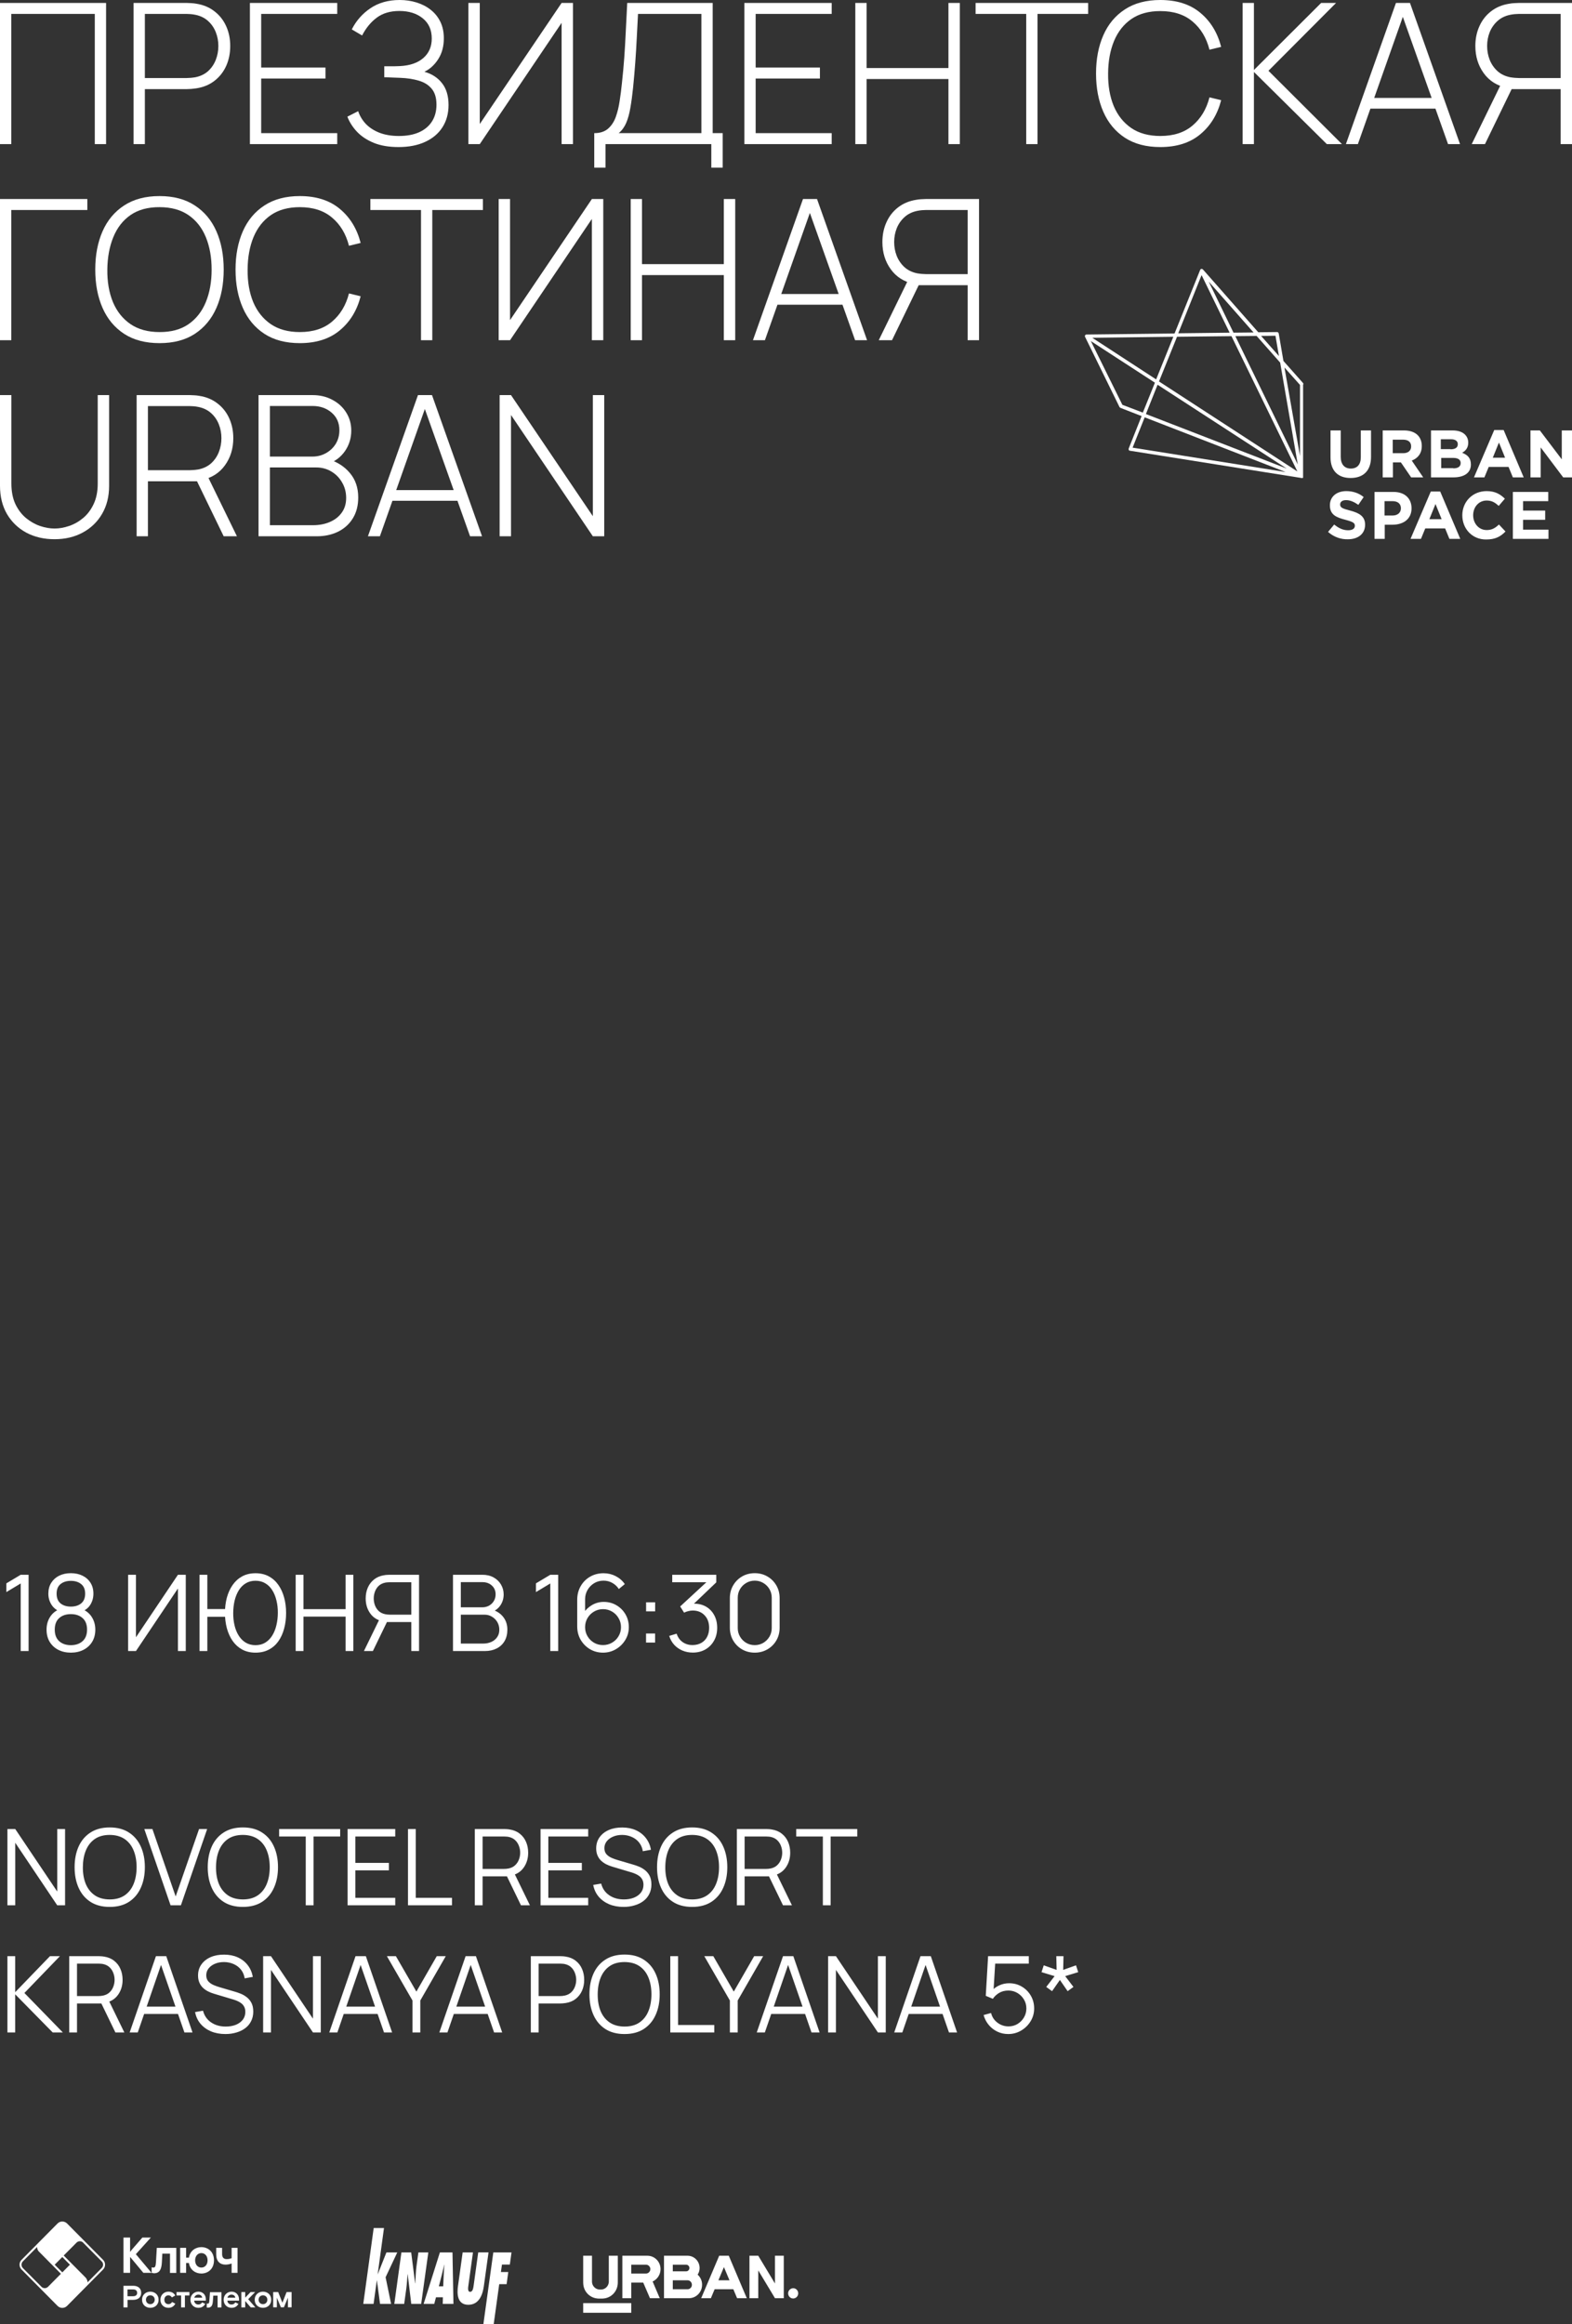<?xml version="1.0" encoding="UTF-8"?> <svg xmlns="http://www.w3.org/2000/svg" width="965" height="1426" viewBox="0 0 965 1426" fill="none"><rect x="0" y="0" width="965" height="1426" fill="#333333" stroke="none"/><path d="M12.707 1013V971.53L3.9 976.827V971.465L12.707 966.2H17.55V1013H12.707ZM43.495 1013.98C40.57 1013.98 37.98 1013.39 35.727 1012.22C33.495 1011.05 31.741 1009.41 30.462 1007.31C29.206 1005.19 28.577 1002.71 28.577 999.87C28.577 996.967 29.281 994.388 30.69 992.135C32.098 989.86 34.243 988.137 37.125 986.967L37.06 988.852C34.655 987.964 32.824 986.512 31.567 984.497C30.311 982.482 29.682 980.251 29.682 977.802C29.682 975.202 30.278 972.971 31.47 971.107C32.661 969.222 34.286 967.771 36.345 966.752C38.425 965.734 40.808 965.225 43.495 965.225C46.181 965.225 48.565 965.734 50.645 966.752C52.725 967.771 54.361 969.222 55.552 971.107C56.744 972.971 57.34 975.202 57.34 977.802C57.34 980.251 56.733 982.472 55.52 984.465C54.328 986.458 52.497 987.921 50.027 988.852L49.865 986.967C52.746 988.116 54.902 989.827 56.332 992.102C57.784 994.377 58.51 996.967 58.51 999.87C58.51 1002.71 57.87 1005.19 56.592 1007.31C55.314 1009.41 53.548 1011.05 51.295 1012.22C49.041 1013.39 46.441 1013.98 43.495 1013.98ZM43.495 1009.39C46.441 1009.39 48.836 1008.58 50.677 1006.95C52.519 1005.31 53.44 1002.95 53.44 999.87C53.44 996.75 52.53 994.388 50.71 992.785C48.89 991.16 46.485 990.347 43.495 990.347C40.505 990.347 38.111 991.16 36.312 992.785C34.514 994.388 33.615 996.75 33.615 999.87C33.615 1002.95 34.525 1005.31 36.345 1006.95C38.165 1008.58 40.548 1009.39 43.495 1009.39ZM43.495 985.732C46.095 985.732 48.207 985.072 49.832 983.75C51.457 982.407 52.27 980.424 52.27 977.802C52.27 975.181 51.457 973.22 49.832 971.92C48.207 970.598 46.095 969.937 43.495 969.937C40.895 969.937 38.782 970.598 37.157 971.92C35.554 973.22 34.752 975.181 34.752 977.802C34.752 980.424 35.554 982.407 37.157 983.75C38.782 985.072 40.895 985.732 43.495 985.732ZM114.037 1013H109.227V974.617L83.455 1013H78.645V966.2H83.455V1004.55L109.227 966.2H114.037V1013ZM122.492 1013V966.2H127.269V987.227H140.009V991.972H127.269V1013H122.492ZM156.844 1013.98C153.746 1013.98 151.016 1013.34 148.654 1012.06C146.314 1010.78 144.364 1009.02 142.804 1006.79C141.244 1004.54 140.064 1001.94 139.262 998.992C138.482 996.046 138.092 992.915 138.092 989.6C138.092 986.263 138.482 983.132 139.262 980.207C140.064 977.282 141.244 974.704 142.804 972.472C144.364 970.219 146.314 968.453 148.654 967.175C151.016 965.897 153.746 965.257 156.844 965.257C159.964 965.257 162.694 965.897 165.034 967.175C167.396 968.453 169.357 970.219 170.917 972.472C172.477 974.704 173.647 977.282 174.427 980.207C175.229 983.132 175.629 986.263 175.629 989.6C175.629 993.023 175.229 996.219 174.427 999.187C173.647 1002.13 172.477 1004.72 170.917 1006.95C169.357 1009.16 167.396 1010.89 165.034 1012.12C162.694 1013.36 159.964 1013.98 156.844 1013.98ZM156.844 1009.39C159.141 1009.39 161.134 1008.87 162.824 1007.83C164.536 1006.79 165.955 1005.36 167.082 1003.54C168.23 1001.72 169.086 999.621 169.649 997.237C170.234 994.832 170.538 992.287 170.559 989.6C170.581 986.913 170.299 984.378 169.714 981.995C169.151 979.612 168.295 977.51 167.147 975.69C166.02 973.87 164.59 972.451 162.857 971.432C161.145 970.392 159.141 969.872 156.844 969.872C154.569 969.872 152.576 970.392 150.864 971.432C149.174 972.451 147.755 973.87 146.607 975.69C145.48 977.51 144.624 979.612 144.039 981.995C143.476 984.378 143.184 986.913 143.162 989.6C143.14 992.287 143.411 994.832 143.974 997.237C144.538 999.621 145.394 1001.72 146.542 1003.54C147.69 1005.36 149.12 1006.79 150.832 1007.83C152.565 1008.87 154.569 1009.39 156.844 1009.39ZM181.51 1013V966.2H186.287V987.292H212.157V966.2H216.902V1013H212.157V991.875H186.287V1013H181.51ZM257.24 1013H252.495V995.222H236.927L235.27 994.832C231.803 994.161 229.138 992.525 227.275 989.925C225.411 987.325 224.48 984.259 224.48 980.727C224.48 978.279 224.924 976.047 225.812 974.032C226.7 972.017 227.99 970.349 229.68 969.027C231.391 967.684 233.46 966.828 235.887 966.46C236.494 966.352 237.079 966.287 237.642 966.265C238.205 966.222 238.715 966.2 239.17 966.2H257.24V1013ZM228.9 1013H223.407L233.547 992.2L238.13 993.955L228.9 1013ZM252.495 990.672V970.782H239.3C238.931 970.782 238.476 970.804 237.935 970.847C237.415 970.869 236.905 970.934 236.407 971.042C234.804 971.389 233.482 972.05 232.442 973.025C231.424 974 230.665 975.17 230.167 976.535C229.669 977.878 229.42 979.276 229.42 980.727C229.42 982.179 229.669 983.577 230.167 984.92C230.665 986.263 231.424 987.422 232.442 988.397C233.482 989.372 234.804 990.033 236.407 990.38C236.905 990.488 237.415 990.564 237.935 990.607C238.476 990.651 238.931 990.672 239.3 990.672H252.495ZM278.076 1013V966.2H296.146C298.767 966.2 301.053 966.742 303.003 967.825C304.953 968.908 306.47 970.371 307.553 972.212C308.636 974.032 309.178 976.047 309.178 978.257C309.178 980.771 308.506 983.013 307.163 984.985C305.82 986.935 304.021 988.289 301.768 989.047L301.703 987.455C304.736 988.322 307.12 989.838 308.853 992.005C310.586 994.172 311.453 996.793 311.453 999.87C311.453 1002.58 310.879 1004.92 309.731 1006.89C308.582 1008.84 306.968 1010.35 304.888 1011.41C302.808 1012.47 300.392 1013 297.641 1013H278.076ZM282.886 1008.42H296.471C298.377 1008.42 300.089 1008.08 301.606 1007.41C303.122 1006.72 304.314 1005.74 305.181 1004.48C306.069 1003.23 306.513 1001.71 306.513 999.935C306.513 998.202 306.112 996.642 305.311 995.255C304.509 993.868 303.415 992.763 302.028 991.94C300.663 991.095 299.103 990.672 297.348 990.672H282.886V1008.42ZM282.886 986.155H296.113C297.608 986.155 298.973 985.819 300.208 985.147C301.443 984.454 302.418 983.512 303.133 982.32C303.87 981.128 304.238 979.752 304.238 978.192C304.238 975.982 303.469 974.184 301.931 972.797C300.414 971.411 298.475 970.717 296.113 970.717H282.886V986.155ZM337.809 1013V971.53L329.002 976.827V971.465L337.809 966.2H342.652V1013H337.809ZM370.156 1013.98C367.231 1013.98 364.566 1013.27 362.161 1011.86C359.778 1010.43 357.871 1008.5 356.441 1006.08C355.033 1003.63 354.329 1000.88 354.329 997.822V981.605C354.329 978.463 355.033 975.668 356.441 973.22C357.85 970.75 359.767 968.811 362.194 967.402C364.642 965.972 367.415 965.257 370.514 965.257C373.179 965.257 375.649 965.842 377.924 967.012C380.22 968.182 382.095 969.818 383.546 971.92L379.874 974.942C378.877 973.382 377.555 972.137 375.909 971.205C374.262 970.273 372.464 969.807 370.514 969.807C368.325 969.807 366.375 970.338 364.664 971.4C362.952 972.462 361.609 973.859 360.634 975.592C359.659 977.304 359.171 979.167 359.171 981.182V991.387L357.969 990.022C359.334 987.877 361.121 986.144 363.331 984.822C365.563 983.501 367.99 982.84 370.611 982.84C373.515 982.84 376.125 983.533 378.444 984.92C380.762 986.285 382.604 988.137 383.969 990.477C385.334 992.817 386.016 995.439 386.016 998.342C386.016 1001.22 385.29 1003.85 383.839 1006.21C382.409 1008.57 380.491 1010.45 378.086 1011.86C375.703 1013.27 373.06 1013.98 370.156 1013.98ZM370.156 1009.33C372.193 1009.33 374.045 1008.84 375.714 1007.86C377.404 1006.89 378.736 1005.57 379.711 1003.9C380.708 1002.23 381.206 1000.38 381.206 998.342C381.206 996.306 380.708 994.453 379.711 992.785C378.736 991.095 377.415 989.762 375.746 988.787C374.078 987.791 372.225 987.292 370.189 987.292C368.152 987.292 366.3 987.791 364.631 988.787C362.963 989.762 361.63 991.095 360.634 992.785C359.659 994.453 359.171 996.306 359.171 998.342C359.171 1000.36 359.659 1002.2 360.634 1003.87C361.609 1005.54 362.93 1006.87 364.599 1007.86C366.267 1008.84 368.12 1009.33 370.156 1009.33ZM396.586 1007.8V1002.24H402.144V1007.8H396.586ZM396.619 988.657V983.1H402.176V988.657H396.619ZM425.338 1013.94C423.019 1013.94 420.885 1013.53 418.935 1012.71C416.985 1011.88 415.306 1010.71 413.898 1009.2C412.489 1007.66 411.46 1005.83 410.81 1003.7L415.36 1002.34C416.14 1004.66 417.418 1006.41 419.195 1007.6C420.993 1008.8 423.019 1009.37 425.273 1009.33C427.353 1009.28 429.14 1008.82 430.635 1007.93C432.152 1007.04 433.311 1005.81 434.113 1004.22C434.914 1002.64 435.315 1000.81 435.315 998.732C435.315 995.547 434.383 992.991 432.52 991.062C430.678 989.112 428.241 988.137 425.208 988.137C424.363 988.137 423.474 988.257 422.543 988.495C421.611 988.712 420.744 989.026 419.943 989.437L417.538 985.635L435.738 968.832L436.518 970.782H412.663V966.2H439.703V970.847L423.843 985.992L423.778 984.107C427.028 983.696 429.888 984.064 432.358 985.212C434.828 986.361 436.756 988.116 438.143 990.477C439.551 992.817 440.255 995.569 440.255 998.732C440.255 1001.72 439.605 1004.37 438.305 1006.66C437.027 1008.94 435.261 1010.72 433.008 1012.02C430.754 1013.3 428.198 1013.94 425.338 1013.94ZM463.313 1013.98C460.431 1013.98 457.831 1013.3 455.513 1011.96C453.216 1010.62 451.396 1008.8 450.053 1006.5C448.71 1004.18 448.038 1001.58 448.038 998.7V980.5C448.038 977.618 448.71 975.029 450.053 972.732C451.396 970.414 453.216 968.583 455.513 967.24C457.831 965.897 460.431 965.225 463.313 965.225C466.195 965.225 468.784 965.897 471.08 967.24C473.399 968.583 475.23 970.414 476.573 972.732C477.916 975.029 478.588 977.618 478.588 980.5V998.7C478.588 1001.58 477.916 1004.18 476.573 1006.5C475.23 1008.8 473.399 1010.62 471.08 1011.96C468.784 1013.3 466.195 1013.98 463.313 1013.98ZM463.313 1009.36C465.241 1009.36 466.996 1008.89 468.578 1007.96C470.16 1007.01 471.416 1005.74 472.348 1004.16C473.28 1002.58 473.745 1000.83 473.745 998.927V980.272C473.745 978.344 473.28 976.589 472.348 975.007C471.416 973.426 470.16 972.169 468.578 971.237C466.996 970.284 465.241 969.807 463.313 969.807C461.385 969.807 459.63 970.284 458.048 971.237C456.466 972.169 455.21 973.426 454.278 975.007C453.346 976.589 452.88 978.344 452.88 980.272V998.927C452.88 1000.83 453.346 1002.58 454.278 1004.16C455.21 1005.74 456.466 1007.01 458.048 1007.96C459.63 1008.89 461.385 1009.36 463.313 1009.36ZM4.55 1169V1122.2H9.36L35.133 1160.55V1122.2H39.943V1169H35.133L9.36 1130.62V1169H4.55ZM67.345 1169.98C62.686 1169.98 58.754 1168.95 55.547 1166.89C52.34 1164.81 49.914 1161.94 48.267 1158.27C46.62 1154.61 45.797 1150.39 45.797 1145.6C45.797 1140.81 46.62 1136.59 48.267 1132.92C49.914 1129.26 52.34 1126.4 55.547 1124.34C58.754 1122.26 62.686 1121.22 67.345 1121.22C72.025 1121.22 75.957 1122.26 79.142 1124.34C82.349 1126.4 84.775 1129.26 86.422 1132.92C88.09 1136.59 88.925 1140.81 88.925 1145.6C88.925 1150.39 88.09 1154.61 86.422 1158.27C84.775 1161.94 82.349 1164.81 79.142 1166.89C75.957 1168.95 72.025 1169.98 67.345 1169.98ZM67.345 1165.39C71.006 1165.39 74.061 1164.56 76.51 1162.89C78.958 1161.22 80.789 1158.9 82.002 1155.93C83.237 1152.94 83.855 1149.5 83.855 1145.6C83.855 1141.7 83.237 1138.27 82.002 1135.3C80.789 1132.33 78.958 1130.01 76.51 1128.34C74.061 1126.67 71.006 1125.83 67.345 1125.81C63.683 1125.81 60.639 1126.64 58.212 1128.31C55.785 1129.98 53.955 1132.31 52.72 1135.3C51.506 1138.27 50.889 1141.7 50.867 1145.6C50.845 1149.5 51.441 1152.93 52.655 1155.9C53.89 1158.85 55.731 1161.17 58.18 1162.86C60.628 1164.53 63.683 1165.37 67.345 1165.39ZM104.71 1169L88.59 1122.2H93.563L107.83 1163.57L122.195 1122.2H127.168L111.048 1169H104.71ZM149.072 1169.98C144.414 1169.98 140.481 1168.95 137.274 1166.89C134.068 1164.81 131.641 1161.94 129.994 1158.27C128.348 1154.61 127.524 1150.39 127.524 1145.6C127.524 1140.81 128.348 1136.59 129.994 1132.92C131.641 1129.26 134.068 1126.4 137.274 1124.34C140.481 1122.26 144.414 1121.22 149.072 1121.22C153.752 1121.22 157.684 1122.26 160.869 1124.34C164.076 1126.4 166.503 1129.26 168.149 1132.92C169.818 1136.59 170.652 1140.81 170.652 1145.6C170.652 1150.39 169.818 1154.61 168.149 1158.27C166.503 1161.94 164.076 1164.81 160.869 1166.89C157.684 1168.95 153.752 1169.98 149.072 1169.98ZM149.072 1165.39C152.734 1165.39 155.789 1164.56 158.237 1162.89C160.685 1161.22 162.516 1158.9 163.729 1155.93C164.964 1152.94 165.582 1149.5 165.582 1145.6C165.582 1141.7 164.964 1138.27 163.729 1135.3C162.516 1132.33 160.685 1130.01 158.237 1128.34C155.789 1126.67 152.734 1125.83 149.072 1125.81C145.41 1125.81 142.366 1126.64 139.939 1128.31C137.513 1129.98 135.682 1132.31 134.447 1135.3C133.234 1138.27 132.616 1141.7 132.594 1145.6C132.573 1149.5 133.169 1152.93 134.382 1155.9C135.617 1158.85 137.459 1161.17 139.907 1162.86C142.355 1164.53 145.41 1165.37 149.072 1165.39ZM187.689 1169V1126.78H171.341V1122.2H208.814V1126.78H192.466V1169H187.689ZM213.375 1169V1122.2H242.625V1126.78H218.153V1142.97H238.725V1147.55H218.153V1164.42H242.625V1169H213.375ZM250.446 1169V1122.2H255.223V1164.42H277.453V1169H250.446ZM291.469 1169V1122.2H309.539C309.994 1122.2 310.503 1122.22 311.067 1122.26C311.652 1122.29 312.237 1122.35 312.822 1122.46C315.27 1122.83 317.339 1123.68 319.029 1125.03C320.741 1126.35 322.03 1128.02 322.897 1130.03C323.785 1132.05 324.229 1134.28 324.229 1136.73C324.229 1140.26 323.297 1143.32 321.434 1145.92C319.571 1148.52 316.906 1150.16 313.439 1150.83L311.782 1151.22H296.247V1169H291.469ZM319.809 1169L310.579 1149.95L315.162 1148.2L325.302 1169H319.809ZM296.247 1146.67H309.409C309.799 1146.67 310.254 1146.65 310.774 1146.61C311.294 1146.56 311.803 1146.49 312.302 1146.38C313.905 1146.03 315.216 1145.37 316.234 1144.4C317.274 1143.42 318.043 1142.26 318.542 1140.92C319.062 1139.58 319.322 1138.18 319.322 1136.73C319.322 1135.28 319.062 1133.88 318.542 1132.53C318.043 1131.17 317.274 1130 316.234 1129.02C315.216 1128.05 313.905 1127.39 312.302 1127.04C311.803 1126.93 311.294 1126.87 310.774 1126.85C310.254 1126.8 309.799 1126.78 309.409 1126.78H296.247V1146.67ZM331.825 1169V1122.2H361.075V1126.78H336.602V1142.97H357.175V1147.55H336.602V1164.42H361.075V1169H331.825ZM382.781 1169.98C379.51 1169.98 376.563 1169.43 373.941 1168.35C371.341 1167.24 369.186 1165.68 367.474 1163.67C365.784 1161.65 364.679 1159.26 364.159 1156.49L369.034 1155.67C369.814 1158.71 371.461 1161.09 373.974 1162.82C376.487 1164.54 379.488 1165.39 382.976 1165.39C385.273 1165.39 387.331 1165.03 389.151 1164.32C390.971 1163.58 392.401 1162.54 393.441 1161.2C394.481 1159.86 395.001 1158.26 395.001 1156.42C395.001 1155.21 394.785 1154.18 394.351 1153.33C393.918 1152.47 393.344 1151.75 392.629 1151.19C391.914 1150.63 391.134 1150.16 390.289 1149.79C389.444 1149.4 388.621 1149.09 387.819 1148.85L375.956 1145.31C374.526 1144.9 373.205 1144.38 371.991 1143.75C370.778 1143.1 369.716 1142.33 368.806 1141.44C367.918 1140.53 367.225 1139.47 366.726 1138.25C366.228 1137.04 365.979 1135.65 365.979 1134.09C365.979 1131.45 366.672 1129.17 368.059 1127.24C369.446 1125.31 371.341 1123.82 373.746 1122.78C376.151 1121.74 378.892 1121.24 381.969 1121.26C385.089 1121.26 387.873 1121.81 390.321 1122.91C392.791 1124.02 394.828 1125.6 396.431 1127.66C398.035 1129.7 399.096 1132.11 399.616 1134.91L394.611 1135.82C394.286 1133.78 393.539 1132.01 392.369 1130.52C391.199 1129.02 389.704 1127.88 387.884 1127.07C386.086 1126.25 384.103 1125.83 381.936 1125.81C379.835 1125.81 377.961 1126.16 376.314 1126.88C374.689 1127.57 373.4 1128.53 372.446 1129.74C371.493 1130.95 371.016 1132.34 371.016 1133.9C371.016 1135.48 371.45 1136.75 372.316 1137.7C373.205 1138.66 374.288 1139.4 375.566 1139.94C376.866 1140.49 378.123 1140.93 379.336 1141.28L388.501 1143.97C389.455 1144.23 390.571 1144.61 391.849 1145.11C393.149 1145.59 394.406 1146.28 395.619 1147.19C396.854 1148.08 397.872 1149.25 398.674 1150.7C399.476 1152.15 399.876 1154 399.876 1156.23C399.876 1158.39 399.443 1160.33 398.576 1162.04C397.731 1163.76 396.529 1165.2 394.969 1166.37C393.431 1167.54 391.621 1168.43 389.541 1169.03C387.483 1169.66 385.23 1169.98 382.781 1169.98ZM424.883 1169.98C420.224 1169.98 416.292 1168.95 413.085 1166.89C409.878 1164.81 407.452 1161.94 405.805 1158.27C404.158 1154.61 403.335 1150.39 403.335 1145.6C403.335 1140.81 404.158 1136.59 405.805 1132.92C407.452 1129.26 409.878 1126.4 413.085 1124.34C416.292 1122.26 420.224 1121.22 424.883 1121.22C429.563 1121.22 433.495 1122.26 436.68 1124.34C439.887 1126.4 442.313 1129.26 443.96 1132.92C445.628 1136.59 446.463 1140.81 446.463 1145.6C446.463 1150.39 445.628 1154.61 443.96 1158.27C442.313 1161.94 439.887 1164.81 436.68 1166.89C433.495 1168.95 429.563 1169.98 424.883 1169.98ZM424.883 1165.39C428.544 1165.39 431.599 1164.56 434.048 1162.89C436.496 1161.22 438.327 1158.9 439.54 1155.93C440.775 1152.94 441.393 1149.5 441.393 1145.6C441.393 1141.7 440.775 1138.27 439.54 1135.3C438.327 1132.33 436.496 1130.01 434.048 1128.34C431.599 1126.67 428.544 1125.83 424.883 1125.81C421.221 1125.81 418.177 1126.64 415.75 1128.31C413.323 1129.98 411.493 1132.31 410.258 1135.3C409.044 1138.27 408.427 1141.7 408.405 1145.6C408.383 1149.5 408.979 1152.93 410.193 1155.9C411.428 1158.85 413.269 1161.17 415.718 1162.86C418.166 1164.53 421.221 1165.37 424.883 1165.39ZM452.321 1169V1122.2H470.391C470.846 1122.2 471.355 1122.22 471.919 1122.26C472.504 1122.29 473.089 1122.35 473.674 1122.46C476.122 1122.83 478.191 1123.68 479.881 1125.03C481.593 1126.35 482.882 1128.02 483.749 1130.03C484.637 1132.05 485.081 1134.28 485.081 1136.73C485.081 1140.26 484.15 1143.32 482.286 1145.92C480.423 1148.52 477.758 1150.16 474.291 1150.83L472.634 1151.22H457.099V1169H452.321ZM480.661 1169L471.431 1149.95L476.014 1148.2L486.154 1169H480.661ZM457.099 1146.67H470.261C470.651 1146.67 471.106 1146.65 471.626 1146.61C472.146 1146.56 472.655 1146.49 473.154 1146.38C474.757 1146.03 476.068 1145.37 477.086 1144.4C478.126 1143.42 478.895 1142.26 479.394 1140.92C479.914 1139.58 480.174 1138.18 480.174 1136.73C480.174 1135.28 479.914 1133.88 479.394 1132.53C478.895 1131.17 478.126 1130 477.086 1129.02C476.068 1128.05 474.757 1127.39 473.154 1127.04C472.655 1126.93 472.146 1126.87 471.626 1126.85C471.106 1126.8 470.651 1126.78 470.261 1126.78H457.099V1146.67ZM505.125 1169V1126.78H488.777V1122.2H526.25V1126.78H509.902V1169H505.125ZM4.55 1247V1200.2H9.328V1222.3L30.68 1200.2H36.79L14.982 1222.79L38.578 1247H32.337L9.328 1223.6V1247H4.55ZM42.494 1247V1200.2H60.564C61.019 1200.2 61.528 1200.22 62.091 1200.26C62.676 1200.29 63.261 1200.35 63.846 1200.46C66.295 1200.83 68.364 1201.68 70.054 1203.03C71.765 1204.35 73.055 1206.02 73.921 1208.03C74.81 1210.05 75.254 1212.28 75.254 1214.73C75.254 1218.26 74.322 1221.32 72.459 1223.92C70.595 1226.52 67.93 1228.16 64.464 1228.83L62.806 1229.22H47.271V1247H42.494ZM70.834 1247L61.604 1227.95L66.186 1226.2L76.326 1247H70.834ZM47.271 1224.67H60.434C60.824 1224.67 61.279 1224.65 61.799 1224.61C62.319 1224.56 62.828 1224.49 63.326 1224.38C64.93 1224.03 66.24 1223.37 67.259 1222.4C68.299 1221.42 69.068 1220.26 69.566 1218.92C70.086 1217.58 70.346 1216.18 70.346 1214.73C70.346 1213.28 70.086 1211.88 69.566 1210.53C69.068 1209.17 68.299 1208 67.259 1207.02C66.24 1206.05 64.93 1205.39 63.326 1205.04C62.828 1204.93 62.319 1204.87 61.799 1204.85C61.279 1204.8 60.824 1204.78 60.434 1204.78H47.271V1224.67ZM79.6 1247L95.72 1200.2H102.057L118.177 1247H113.205L97.897 1202.86H99.782L84.572 1247H79.6ZM86.782 1235.66V1231.17H110.962V1235.66H86.782ZM138.376 1247.98C135.105 1247.98 132.158 1247.43 129.536 1246.35C126.936 1245.24 124.781 1243.68 123.069 1241.67C121.379 1239.65 120.274 1237.26 119.754 1234.49L124.629 1233.67C125.409 1236.71 127.056 1239.09 129.569 1240.82C132.082 1242.54 135.083 1243.39 138.571 1243.39C140.868 1243.39 142.926 1243.03 144.746 1242.32C146.566 1241.58 147.996 1240.54 149.036 1239.2C150.076 1237.86 150.596 1236.26 150.596 1234.42C150.596 1233.21 150.38 1232.18 149.946 1231.33C149.513 1230.47 148.939 1229.75 148.224 1229.19C147.509 1228.63 146.729 1228.16 145.884 1227.79C145.039 1227.4 144.216 1227.09 143.414 1226.85L131.551 1223.31C130.121 1222.9 128.8 1222.38 127.586 1221.75C126.373 1221.1 125.311 1220.33 124.401 1219.44C123.513 1218.53 122.82 1217.47 122.321 1216.25C121.823 1215.04 121.574 1213.65 121.574 1212.09C121.574 1209.45 122.267 1207.17 123.654 1205.24C125.041 1203.31 126.936 1201.82 129.341 1200.78C131.746 1199.74 134.487 1199.24 137.564 1199.26C140.684 1199.26 143.468 1199.81 145.916 1200.91C148.386 1202.02 150.423 1203.6 152.026 1205.66C153.63 1207.7 154.691 1210.11 155.211 1212.91L150.206 1213.82C149.881 1211.78 149.134 1210.01 147.964 1208.52C146.794 1207.02 145.299 1205.88 143.479 1205.07C141.681 1204.25 139.698 1203.83 137.531 1203.81C135.43 1203.81 133.556 1204.16 131.909 1204.88C130.284 1205.57 128.995 1206.53 128.041 1207.74C127.088 1208.95 126.611 1210.34 126.611 1211.9C126.611 1213.48 127.045 1214.75 127.911 1215.7C128.8 1216.66 129.883 1217.4 131.161 1217.94C132.461 1218.49 133.718 1218.93 134.931 1219.28L144.096 1221.97C145.05 1222.23 146.166 1222.61 147.444 1223.11C148.744 1223.59 150.001 1224.28 151.214 1225.19C152.449 1226.08 153.467 1227.25 154.269 1228.7C155.071 1230.15 155.471 1232 155.471 1234.23C155.471 1236.39 155.038 1238.33 154.171 1240.04C153.326 1241.76 152.124 1243.2 150.564 1244.37C149.026 1245.54 147.216 1246.43 145.136 1247.03C143.078 1247.66 140.825 1247.98 138.376 1247.98ZM161.53 1247V1200.2H166.34L192.113 1238.55V1200.2H196.923V1247H192.113L166.34 1208.62V1247H161.53ZM202.127 1247L218.247 1200.2H224.585L240.705 1247H235.732L220.425 1202.86H222.31L207.1 1247H202.127ZM209.31 1235.66V1231.17H233.49V1235.66H209.31ZM253.199 1247V1227.4L237.501 1200.2H243.026L255.604 1221.94L268.116 1200.2H273.641L258.009 1227.4V1247H253.199ZM269.699 1247L285.819 1200.2H292.157L308.277 1247H303.304L287.997 1202.86H289.882L274.672 1247H269.699ZM276.882 1235.66V1231.17H301.062V1235.66H276.882ZM325.858 1247V1200.2H343.928C344.383 1200.2 344.892 1200.22 345.456 1200.26C346.041 1200.29 346.626 1200.35 347.211 1200.46C349.659 1200.83 351.728 1201.68 353.418 1203.03C355.13 1204.35 356.419 1206.02 357.286 1208.03C358.174 1210.05 358.618 1212.28 358.618 1214.73C358.618 1217.15 358.174 1219.37 357.286 1221.39C356.397 1223.4 355.097 1225.08 353.386 1226.43C351.696 1227.75 349.637 1228.59 347.211 1228.96C346.626 1229.05 346.041 1229.11 345.456 1229.16C344.892 1229.2 344.383 1229.22 343.928 1229.22H330.636V1247H325.858ZM330.636 1224.67H343.798C344.188 1224.67 344.643 1224.65 345.163 1224.61C345.683 1224.56 346.192 1224.49 346.691 1224.38C348.294 1224.03 349.605 1223.37 350.623 1222.4C351.663 1221.42 352.432 1220.26 352.931 1218.92C353.451 1217.58 353.711 1216.18 353.711 1214.73C353.711 1213.28 353.451 1211.88 352.931 1210.53C352.432 1209.17 351.663 1208 350.623 1207.02C349.605 1206.05 348.294 1205.39 346.691 1205.04C346.192 1204.93 345.683 1204.87 345.163 1204.85C344.643 1204.8 344.188 1204.78 343.798 1204.78H330.636V1224.67ZM383.384 1247.98C378.726 1247.98 374.793 1246.95 371.587 1244.89C368.38 1242.81 365.953 1239.94 364.307 1236.27C362.66 1232.61 361.837 1228.39 361.837 1223.6C361.837 1218.81 362.66 1214.59 364.307 1210.92C365.953 1207.26 368.38 1204.4 371.587 1202.34C374.793 1200.26 378.726 1199.22 383.384 1199.22C388.064 1199.22 391.997 1200.26 395.182 1202.34C398.388 1204.4 400.815 1207.26 402.462 1210.92C404.13 1214.59 404.964 1218.81 404.964 1223.6C404.964 1228.39 404.13 1232.61 402.462 1236.27C400.815 1239.94 398.388 1242.81 395.182 1244.89C391.997 1246.95 388.064 1247.98 383.384 1247.98ZM383.384 1243.39C387.046 1243.39 390.101 1242.56 392.549 1240.89C394.998 1239.22 396.828 1236.9 398.042 1233.93C399.277 1230.94 399.894 1227.5 399.894 1223.6C399.894 1219.7 399.277 1216.27 398.042 1213.3C396.828 1210.33 394.998 1208.01 392.549 1206.34C390.101 1204.67 387.046 1203.83 383.384 1203.81C379.723 1203.81 376.678 1204.64 374.252 1206.31C371.825 1207.98 369.994 1210.31 368.759 1213.3C367.546 1216.27 366.928 1219.7 366.907 1223.6C366.885 1227.5 367.481 1230.93 368.694 1233.9C369.929 1236.85 371.771 1239.17 374.219 1240.86C376.668 1242.53 379.723 1243.37 383.384 1243.39ZM411.473 1247V1200.2H416.25V1242.42H438.48V1247H411.473ZM448.044 1247V1227.4L432.346 1200.2H437.871L450.449 1221.94L462.961 1200.2H468.487L452.854 1227.4V1247H448.044ZM464.544 1247L480.664 1200.2H487.002L503.122 1247H498.149L482.842 1202.86H484.727L469.517 1247H464.544ZM471.727 1235.66V1231.17H495.907V1235.66H471.727ZM508.341 1247V1200.2H513.151L538.923 1238.55V1200.2H543.733V1247H538.923L513.151 1208.62V1247H508.341ZM548.938 1247L565.058 1200.2H571.395L587.515 1247H582.543L567.235 1202.86H569.12L553.91 1247H548.938ZM556.12 1235.66V1231.17H580.3V1235.66H556.12ZM618.909 1247.98C616.483 1247.98 614.24 1247.48 612.182 1246.48C610.123 1245.48 608.368 1244.11 606.917 1242.35C605.465 1240.6 604.425 1238.58 603.797 1236.31L608.379 1235.07C608.791 1236.76 609.538 1238.22 610.622 1239.46C611.705 1240.67 612.973 1241.62 614.424 1242.29C615.898 1242.96 617.436 1243.29 619.039 1243.29C621.119 1243.29 622.983 1242.8 624.629 1241.8C626.298 1240.78 627.619 1239.44 628.594 1237.77C629.569 1236.1 630.057 1234.27 630.057 1232.28C630.057 1230.22 629.548 1228.37 628.529 1226.72C627.511 1225.05 626.168 1223.73 624.499 1222.75C622.831 1221.78 621.011 1221.29 619.039 1221.29C616.829 1221.29 614.923 1221.78 613.319 1222.75C611.716 1223.71 610.438 1224.91 609.484 1226.36L605.129 1224.54L606.559 1200.2H631.552V1204.78H608.672L611.044 1202.54L609.777 1223.31L608.574 1221.71C609.918 1220.18 611.543 1218.97 613.449 1218.11C615.356 1217.24 617.36 1216.81 619.462 1216.81C622.343 1216.81 624.943 1217.5 627.262 1218.89C629.58 1220.25 631.422 1222.1 632.787 1224.44C634.152 1226.78 634.834 1229.4 634.834 1232.28C634.834 1235.14 634.108 1237.76 632.657 1240.14C631.205 1242.5 629.277 1244.4 626.872 1245.83C624.467 1247.26 621.813 1247.98 618.909 1247.98ZM645.829 1221.68L642.254 1219.08L647.389 1212.45L639.361 1210.01L640.726 1205.82L648.624 1208.62L648.429 1200.2H652.849L652.654 1208.62L660.519 1205.82L661.884 1210.01L653.889 1212.45L658.959 1219.08L655.384 1221.68L650.639 1214.79L645.829 1221.68Z" fill="white"></path><path d="M0 88.424V1.805H65.114V88.424H58.187V8.542H6.927V88.424H0Z" fill="white"></path><path d="M82 88.424V1.805H114.707C115.55 1.805 116.454 1.845 117.418 1.925C118.422 1.965 119.466 2.085 120.55 2.286C124.887 2.968 128.601 4.531 131.693 6.978C134.826 9.384 137.215 12.431 138.861 16.121C140.508 19.77 141.331 23.8 141.331 28.211C141.331 32.663 140.508 36.733 138.861 40.422C137.215 44.072 134.826 47.119 131.693 49.566C128.601 51.972 124.887 53.516 120.55 54.197C119.466 54.358 118.422 54.478 117.418 54.558C116.454 54.638 115.55 54.678 114.707 54.678H88.927V88.424H82ZM88.927 47.881H114.587C115.31 47.881 116.133 47.841 117.056 47.761C118.02 47.681 118.984 47.56 119.948 47.4C123.08 46.758 125.69 45.495 127.778 43.61C129.866 41.685 131.432 39.38 132.476 36.693C133.521 34.006 134.043 31.179 134.043 28.211C134.043 25.244 133.521 22.437 132.476 19.79C131.432 17.103 129.866 14.818 127.778 12.933C125.69 11.008 123.08 9.725 119.948 9.083C118.984 8.882 118.02 8.742 117.056 8.662C116.133 8.582 115.31 8.542 114.587 8.542H88.927V47.881Z" fill="white"></path><path d="M153.411 88.424V1.805H207.02V8.542H160.338V41.445H199.792V48.182H160.338V81.687H207.02V88.424H153.411Z" fill="white"></path><path d="M244.626 90.228C238.803 90.228 233.783 89.386 229.567 87.702C225.35 85.978 221.897 83.712 219.206 80.905C216.516 78.058 214.528 74.95 213.243 71.581L219.869 68.213C220.833 71.1 222.399 73.707 224.567 76.032C226.776 78.318 229.567 80.123 232.94 81.446C236.353 82.769 240.329 83.431 244.866 83.431C249.725 83.431 253.862 82.669 257.275 81.145C260.728 79.582 263.359 77.376 265.166 74.529C267.013 71.641 267.936 68.213 267.936 64.243C267.936 60.032 266.953 56.764 264.985 54.438C263.057 52.112 260.427 50.468 257.094 49.505C253.761 48.503 250.007 47.921 245.83 47.761C242.899 47.641 240.811 47.56 239.566 47.52C238.321 47.44 237.478 47.4 237.036 47.4C236.634 47.4 236.253 47.4 235.891 47.4V40.663C236.173 40.663 236.936 40.663 238.18 40.663C239.425 40.663 240.75 40.663 242.156 40.663C243.602 40.623 244.746 40.583 245.589 40.543C251.733 40.222 256.512 38.558 259.925 35.55C263.339 32.542 265.045 28.572 265.045 23.64C265.045 18.306 263.178 14.156 259.443 11.188C255.749 8.221 250.99 6.737 245.168 6.737C239.626 6.737 235.028 8.08 231.374 10.767C227.72 13.454 224.688 17.123 222.278 21.775L215.954 18.046C218.644 12.712 222.459 8.381 227.398 5.053C232.378 1.684 238.361 0 245.348 0C248.962 0 252.396 0.501 255.649 1.504C258.941 2.506 261.833 3.99 264.322 5.955C266.852 7.92 268.84 10.366 270.286 13.294C271.731 16.221 272.454 19.63 272.454 23.52C272.454 28.452 271.31 32.703 269.021 36.272C266.772 39.801 263.941 42.387 260.528 44.032C265.105 45.315 268.72 47.661 271.37 51.069C274.02 54.438 275.345 58.889 275.345 64.423C275.345 69.636 274.101 74.188 271.611 78.078C269.161 81.927 265.627 84.915 261.009 87.04C256.432 89.166 250.97 90.228 244.626 90.228Z" fill="white"></path><path d="M351.738 88.424H344.751V14.015L294.515 88.424H287.528V1.805H294.515V76.093L344.751 1.805H351.738V88.424Z" fill="white"></path><path d="M364.791 102.86V81.687C368.325 81.687 371.136 80.784 373.224 78.98C375.313 77.175 376.899 74.789 377.983 71.822C379.067 68.814 379.87 65.506 380.392 61.897C380.955 58.288 381.416 54.658 381.778 51.009C382.38 45.555 382.862 40.302 383.223 35.249C383.585 30.196 383.886 24.983 384.127 19.61C384.408 14.196 384.709 8.261 385.03 1.805H437.495V81.687H443.639V102.86H436.652V88.424H371.718V102.86H364.791ZM379.79 81.687H430.568V8.542H391.656C391.415 13.634 391.154 18.647 390.873 23.58C390.632 28.472 390.331 33.405 389.97 38.377C389.608 43.31 389.167 48.403 388.645 53.656C388.163 58.348 387.6 62.518 386.958 66.168C386.356 69.777 385.492 72.885 384.368 75.491C383.243 78.058 381.718 80.123 379.79 81.687Z" fill="white"></path><path d="M456.939 88.424V1.805H510.548V8.542H463.866V41.445H503.32V48.182H463.866V81.687H510.548V88.424H456.939Z" fill="white"></path><path d="M525.056 88.424V1.805H531.983V41.746H582.219V1.805H589.206V88.424H582.219V48.483H531.983V88.424H525.056Z" fill="white"></path><path d="M629.968 88.424V8.542H598.886V1.805H667.976V8.542H636.895V88.424H629.968Z" fill="white"></path><path d="M712.279 90.228C703.645 90.228 696.397 88.324 690.534 84.514C684.671 80.664 680.254 75.351 677.282 68.574C674.31 61.796 672.825 53.977 672.825 45.114C672.825 36.252 674.31 28.432 677.282 21.655C680.254 14.878 684.671 9.584 690.534 5.775C696.397 1.925 703.645 0 712.279 0C722.358 0 730.53 2.607 736.794 7.82C743.099 13.033 747.375 20.011 749.624 28.753L742.456 30.497C740.609 23.239 737.156 17.484 732.096 13.233C727.076 8.943 720.47 6.797 712.279 6.797C705.171 6.797 699.248 8.421 694.509 11.669C689.811 14.918 686.257 19.429 683.848 25.204C681.478 30.978 680.274 37.615 680.234 45.114C680.153 52.613 681.298 59.25 683.667 65.025C686.076 70.759 689.67 75.27 694.449 78.559C699.228 81.807 705.171 83.431 712.279 83.431C720.47 83.431 727.076 81.286 732.096 76.995C737.156 72.704 740.609 66.95 742.456 59.731L749.624 61.476C747.375 70.218 743.099 77.195 736.794 82.409C730.53 87.622 722.358 90.228 712.279 90.228Z" fill="white"></path><path d="M762.82 88.424V1.805H769.747V42.949L811.008 1.805H820.163L778.661 43.43L823.777 88.424H814.501L769.747 44.152V88.424H762.82Z" fill="white"></path><path d="M826.207 88.424L856.927 1.805H865.541L896.261 88.424H888.912L859.397 5.414H862.89L833.556 88.424H826.207ZM838.917 66.649V60.092H883.491V66.649H838.917Z" fill="white"></path><path d="M965 88.424H958.013V54.678H927.052L925.064 53.896C918.96 52.613 914.202 49.606 910.789 44.874C907.375 40.142 905.669 34.588 905.669 28.211C905.669 23.8 906.492 19.77 908.138 16.121C909.785 12.431 912.154 9.384 915.246 6.978C918.378 4.531 922.113 2.968 926.45 2.286C927.534 2.085 928.558 1.965 929.522 1.925C930.526 1.845 931.449 1.805 932.292 1.805H965V88.424ZM911.572 88.424H903.44L922.233 49.926L928.678 53.175L911.572 88.424ZM958.013 47.881V8.542H932.413C931.73 8.542 930.907 8.582 929.943 8.662C928.98 8.742 928.016 8.882 927.052 9.083C923.92 9.725 921.31 11.008 919.221 12.933C917.133 14.818 915.547 17.103 914.463 19.79C913.419 22.437 912.897 25.244 912.897 28.211C912.897 31.179 913.419 34.006 914.463 36.693C915.547 39.38 917.133 41.685 919.221 43.61C921.31 45.495 923.92 46.758 927.052 47.4C928.016 47.56 928.98 47.681 929.943 47.761C930.907 47.841 931.73 47.881 932.413 47.881H958.013Z" fill="white"></path><path d="M0 208.728V122.109H53.609V128.846H6.927V208.728H0Z" fill="white"></path><path d="M97.929 210.533C89.295 210.533 82.047 208.628 76.184 204.818C70.321 200.969 65.904 195.655 62.932 188.878C59.961 182.101 58.475 174.281 58.475 165.419C58.475 156.556 59.961 148.737 62.932 141.959C65.904 135.182 70.321 129.889 76.184 126.079C82.047 122.229 89.295 120.305 97.929 120.305C106.563 120.305 113.791 122.229 119.613 126.079C125.476 129.889 129.894 135.182 132.865 141.959C135.837 148.737 137.323 156.556 137.323 165.419C137.323 174.281 135.837 182.101 132.865 188.878C129.894 195.655 125.476 200.969 119.613 204.818C113.791 208.628 106.563 210.533 97.929 210.533ZM97.929 203.736C105.037 203.776 110.96 202.172 115.698 198.924C120.437 195.635 123.991 191.104 126.36 185.329C128.729 179.555 129.914 172.918 129.914 165.419C129.914 157.92 128.729 151.283 126.36 145.508C123.991 139.734 120.437 135.222 115.698 131.974C110.96 128.726 105.037 127.102 97.929 127.102C90.821 127.062 84.898 128.666 80.16 131.914C75.461 135.162 71.927 139.694 69.558 145.508C67.189 151.283 65.964 157.92 65.884 165.419C65.804 172.918 66.948 179.555 69.317 185.329C71.727 191.064 75.321 195.575 80.099 198.863C84.878 202.112 90.821 203.736 97.929 203.736Z" fill="white"></path><path d="M184.046 210.533C175.412 210.533 168.164 208.628 162.301 204.818C156.438 200.969 152.021 195.655 149.05 188.878C146.078 182.101 144.592 174.281 144.592 165.419C144.592 156.556 146.078 148.737 149.05 141.959C152.021 135.182 156.438 129.889 162.301 126.079C168.164 122.229 175.412 120.305 184.046 120.305C194.125 120.305 202.297 122.911 208.562 128.124C214.866 133.338 219.143 140.315 221.392 149.057L214.224 150.802C212.377 143.543 208.923 137.789 203.863 133.538C198.844 129.247 192.238 127.102 184.046 127.102C176.938 127.102 171.015 128.726 166.277 131.974C161.578 135.222 158.025 139.734 155.615 145.508C153.246 151.283 152.041 157.92 152.001 165.419C151.921 172.918 153.065 179.555 155.434 185.329C157.844 191.064 161.438 195.575 166.217 198.863C170.995 202.112 176.938 203.736 184.046 203.736C192.238 203.736 198.844 201.59 203.863 197.299C208.923 193.009 212.377 187.254 214.224 180.036L221.392 181.78C219.143 190.522 214.866 197.5 208.562 202.713C202.297 207.926 194.125 210.533 184.046 210.533Z" fill="white"></path><path d="M258.44 208.728V128.846H227.359V122.109H296.448V128.846H265.367V208.728H258.44Z" fill="white"></path><path d="M370.327 208.728H363.339V134.32L313.103 208.728H306.116V122.109H313.103V196.397L363.339 122.109H370.327V208.728Z" fill="white"></path><path d="M387.174 208.728V122.109H394.101V162.05H444.337V122.109H451.325V208.728H444.337V168.787H394.101V208.728H387.174Z" fill="white"></path><path d="M462.209 208.728L492.929 122.109H501.543L532.263 208.728H524.914L495.399 125.718H498.892L469.558 208.728H462.209ZM474.919 186.953V180.397H519.493V186.953H474.919Z" fill="white"></path><path d="M601.002 208.728H594.015V174.983H563.054L561.066 174.201C554.962 172.918 550.204 169.91 546.791 165.178C543.377 160.446 541.671 154.892 541.671 148.516C541.671 144.105 542.494 140.075 544.14 136.425C545.787 132.736 548.156 129.688 551.248 127.282C554.38 124.836 558.115 123.272 562.452 122.59C563.536 122.39 564.56 122.27 565.524 122.229C566.528 122.149 567.451 122.109 568.294 122.109H601.002V208.728ZM547.574 208.728H539.442L558.235 170.231L564.68 173.479L547.574 208.728ZM594.015 168.186V128.846H568.415C567.732 128.846 566.909 128.886 565.945 128.966C564.982 129.047 564.018 129.187 563.054 129.388C559.922 130.029 557.312 131.312 555.223 133.237C553.135 135.122 551.549 137.408 550.465 140.095C549.421 142.741 548.899 145.548 548.899 148.516C548.899 151.483 549.421 154.311 550.465 156.997C551.549 159.684 553.135 161.99 555.223 163.915C557.312 165.8 559.922 167.063 563.054 167.705C564.018 167.865 564.982 167.985 565.945 168.065C566.909 168.146 567.732 168.186 568.415 168.186H594.015Z" fill="white"></path><path d="M33.491 330.838C26.985 330.838 21.203 329.494 16.143 326.807C11.123 324.08 7.168 320.271 4.277 315.378C1.426 310.446 0 304.671 0 298.054V242.414H6.987V296.611C6.987 301.543 7.81 305.774 9.457 309.303C11.143 312.792 13.312 315.639 15.962 317.845C18.653 320.05 21.524 321.674 24.576 322.717C27.668 323.76 30.64 324.281 33.491 324.281C36.342 324.281 39.313 323.76 42.405 322.717C45.498 321.674 48.369 320.05 51.019 317.845C53.669 315.639 55.818 312.792 57.464 309.303C59.151 305.774 59.994 301.543 59.994 296.611V242.414H66.981V298.054C66.981 304.631 65.536 310.386 62.644 315.318C59.793 320.211 55.838 324.02 50.778 326.747C45.758 329.474 39.996 330.838 33.491 330.838Z" fill="white"></path><path d="M83.882 329.033V242.414H116.59C117.433 242.414 118.336 242.454 119.3 242.534C120.304 242.574 121.348 242.694 122.432 242.895C126.769 243.577 130.484 245.141 133.576 247.587C136.708 249.993 139.097 253.041 140.744 256.73C142.39 260.379 143.213 264.409 143.213 268.82C143.213 275.197 141.507 280.751 138.093 285.483C134.68 290.215 129.922 293.222 123.818 294.506L121.83 295.288H90.809V329.033H83.882ZM137.31 329.033L120.204 293.784L126.649 290.535L145.442 329.033H137.31ZM90.809 288.49H116.469C117.192 288.49 118.015 288.45 118.939 288.37C119.902 288.29 120.866 288.169 121.83 288.009C124.962 287.367 127.572 286.104 129.66 284.219C131.749 282.295 133.315 279.989 134.359 277.302C135.403 274.615 135.925 271.788 135.925 268.82C135.925 265.853 135.403 263.046 134.359 260.399C133.315 257.712 131.749 255.427 129.66 253.542C127.572 251.617 124.962 250.334 121.83 249.692C120.866 249.492 119.902 249.351 118.939 249.271C118.015 249.191 117.192 249.151 116.469 249.151H90.809V288.49Z" fill="white"></path><path d="M158.705 329.033V242.414H191.895C196.392 242.414 200.428 243.376 204.002 245.301C207.616 247.186 210.447 249.772 212.495 253.061C214.583 256.349 215.627 260.058 215.627 264.189C215.627 268.841 214.342 273.031 211.772 276.761C209.202 280.45 205.789 283.036 201.532 284.52L201.291 281.633C206.993 283.357 211.511 286.245 214.844 290.295C218.217 294.305 219.904 299.278 219.904 305.213C219.904 310.185 218.799 314.456 216.591 318.025C214.422 321.554 211.411 324.281 207.556 326.206C203.701 328.091 199.324 329.033 194.424 329.033H158.705ZM165.692 322.236H192.135C195.99 322.236 199.444 321.574 202.496 320.251C205.588 318.927 208.017 317.023 209.784 314.536C211.591 312.05 212.495 309.042 212.495 305.513C212.495 302.025 211.672 298.877 210.025 296.069C208.419 293.222 206.23 290.977 203.46 289.332C200.689 287.648 197.577 286.806 194.123 286.806H165.692V322.236ZM165.692 280.129H191.834C194.846 280.129 197.597 279.427 200.086 278.024C202.616 276.62 204.624 274.715 206.11 272.309C207.596 269.863 208.339 267.076 208.339 263.948C208.339 259.497 206.752 255.908 203.58 253.181C200.448 250.454 196.533 249.091 191.834 249.091H165.692V280.129Z" fill="white"></path><path d="M225.858 329.033L256.577 242.414H265.191L295.911 329.033H288.562L259.047 246.023H262.541L233.206 329.033H225.858ZM238.567 307.258V300.701H283.141V307.258H238.567Z" fill="white"></path><path d="M306.704 329.033V242.414H313.692L363.927 316.702V242.414H370.915V329.033H363.927L313.692 254.625V329.033H306.704Z" fill="white"></path><path d="M816.756 280.57V264.096H823.038V280.318C823.038 284.971 825.425 287.487 829.194 287.487C833.088 287.487 835.35 285.097 835.35 280.57V264.096H841.631V280.318C841.631 288.996 836.731 293.271 829.068 293.271C821.53 293.271 816.756 288.996 816.756 280.57Z" fill="white"></path><path d="M848.666 264.096H861.858C865.501 264.096 868.39 265.102 870.275 266.988C871.908 268.623 872.787 270.887 872.787 273.653C872.787 278.306 870.275 281.199 866.632 282.582L873.667 292.894H866.255L859.973 283.714H855.074V292.894H848.792V264.096H848.666ZM861.355 278.055C864.496 278.055 866.255 276.42 866.255 273.905C866.255 271.138 864.37 269.755 861.229 269.755H854.948V278.055H861.355Z" fill="white"></path><path d="M878.441 264.096H891.758C895.024 264.096 897.662 264.976 899.295 266.611C900.552 267.869 901.305 269.503 901.305 271.641C901.305 274.911 899.547 276.672 897.537 277.803C900.803 279.061 902.939 280.947 902.939 284.971C902.939 290.253 898.667 292.894 892.134 292.894H878.441V264.096ZM890.376 275.665C893.139 275.665 894.898 274.785 894.898 272.522C894.898 270.635 893.391 269.503 890.753 269.503H884.471V275.54H890.376V275.665ZM892.134 287.361C894.898 287.361 896.657 286.355 896.657 284.091C896.657 282.205 895.275 280.947 892.009 280.947H884.722V287.235H892.134V287.361Z" fill="white"></path><path d="M917.26 263.844H923.039L935.351 292.894H928.693L926.055 286.481H913.868L911.23 292.894H904.823L917.26 263.844ZM923.919 280.821L920.15 271.516L916.381 280.821H923.919Z" fill="white"></path><path d="M939.497 264.096H945.276L958.718 281.828V264.096H965V292.894H959.598L945.779 274.534V292.894H939.497V264.096Z" fill="white"></path><path d="M815.249 326.345L819.018 321.818C821.656 323.956 824.294 325.339 827.56 325.339C830.199 325.339 831.706 324.333 831.706 322.573C831.706 320.938 830.701 320.183 825.927 318.926C820.148 317.417 816.379 315.782 816.379 309.997C816.379 304.715 820.525 301.32 826.43 301.32C830.576 301.32 834.219 302.577 837.108 304.967L833.842 309.745C831.329 307.985 828.817 306.853 826.304 306.853C823.917 306.853 822.661 307.985 822.661 309.494C822.661 311.38 823.917 312.009 828.817 313.267C834.596 314.776 837.988 316.914 837.988 321.944C837.988 327.603 833.591 330.872 827.435 330.872C823.163 330.998 818.766 329.489 815.249 326.345Z" fill="white"></path><path d="M843.641 301.823H855.45C862.36 301.823 866.506 305.847 866.506 311.883C866.506 318.548 861.355 321.944 854.822 321.944H850.048V330.621H843.767V301.823H843.641ZM854.948 316.285C858.089 316.285 859.973 314.398 859.973 311.883C859.973 308.991 857.963 307.482 854.822 307.482H849.923V316.285H854.948Z" fill="white"></path><path d="M878.315 301.571H884.094L896.406 330.621H889.747L887.109 324.207H874.923L872.285 330.621H865.878L878.315 301.571ZM884.974 318.548L881.205 309.242L877.436 318.548H884.974Z" fill="white"></path><path d="M897.662 316.159C897.662 307.985 903.818 301.32 912.612 301.32C918.014 301.32 921.029 303.332 923.793 305.973L920.024 310.374C917.763 308.362 915.879 307.105 912.612 307.105C907.713 307.105 904.321 311.129 904.321 316.159C904.321 321.063 907.713 325.213 912.612 325.213C915.879 325.213 917.889 323.956 920.15 321.818L924.17 326.094C921.155 329.238 917.889 330.998 912.361 330.998C903.944 331.124 897.662 324.585 897.662 316.159Z" fill="white"></path><path d="M928.693 301.823H950.427V307.482H934.974V313.267H948.542V318.926H934.974V324.962H950.553V330.621H928.693V301.823Z" fill="white"></path><path d="M800.173 235.801C800.173 235.549 800.047 235.298 799.922 235.046L787.861 221.465L784.972 204.613C784.846 204.11 784.469 203.733 783.967 203.733L772.409 203.859L738.489 165.377C738.363 165.252 738.363 165.252 738.237 165.126H738.112C737.986 165.126 737.986 165.126 737.861 165H737.358C737.232 165 737.232 165.126 737.107 165.126C736.981 165.252 736.981 165.252 736.855 165.377V165.503C736.855 165.503 736.855 165.629 736.73 165.629L721.026 204.613L666.879 205.242H666.628C666.628 205.242 666.503 205.242 666.503 205.368C666.503 205.368 666.377 205.368 666.377 205.494C666.377 205.494 666.377 205.494 666.251 205.619L666.126 205.745C666.126 205.745 666.126 205.871 666 205.871V206.5L687.232 249.76C687.357 250.011 687.608 250.137 687.86 250.263L700.8 255.293L692.885 275.162C692.759 275.414 692.759 275.791 692.885 276.043C693.011 276.294 693.387 276.546 693.639 276.546L798.917 293.271C798.917 293.271 798.917 293.271 799.042 293.271C799.042 293.271 799.042 293.271 799.168 293.271H799.294C799.294 293.271 799.294 293.271 799.419 293.271H799.545C799.545 293.271 799.545 293.271 799.671 293.271C799.671 293.271 799.671 293.271 799.796 293.146C799.796 293.146 799.796 293.146 799.922 293.02V292.894C799.922 292.894 799.922 292.894 799.922 292.768V235.801H800.173ZM758.338 206.248L771.404 206.122L785.851 222.471L796.655 284.971L758.338 206.248ZM796.404 289.247L711.478 234.04L722.534 206.625L755.951 206.248L796.404 289.247ZM789.871 287.487L703.438 254.035L710.599 236.052L789.871 287.487ZM798.037 236.178V279.815L788.489 225.489L798.037 236.178ZM782.962 205.997L785.097 218.446L774.168 206.122L782.962 205.997ZM757.208 204.11L742.006 172.797L769.519 203.984L757.208 204.11ZM737.609 168.773L754.821 204.11L723.287 204.487L737.609 168.773ZM709.719 232.783L670.523 207.254L720.272 206.625L709.719 232.783ZM688.99 248.376L669.643 209.266L708.966 234.795L701.553 253.155L688.99 248.376ZM702.684 256.048L789.243 289.624L695.272 274.659L702.684 256.048Z" fill="white"></path><path d="M233.295 1413.56L231.355 1399.04H231.402H231.324L229.321 1413.56H223L229.399 1367H235.721L231.84 1395.4L231.762 1395.49L231.778 1395.4H231.872L237.207 1381.97H243.872L236.706 1397.21L240.086 1413.56H233.295Z" fill="white"></path><path d="M246.407 1381.97H252.415L254.841 1400.98L254.919 1400.91C255.185 1397.26 255.216 1393.66 255.717 1390.01L256.843 1381.97H262.93L258.549 1413.56H252.462L250.272 1395.32L250.194 1395.4C249.928 1398.37 249.802 1401.31 249.396 1404.29L248.113 1413.56H242.057L246.407 1381.97Z" fill="white"></path><path d="M271.786 1413.56L271.88 1409.5H267.639L266.56 1413.56H260.051L270.033 1381.97H277.763L278.357 1413.56H271.786ZM272.067 1402.77L272.396 1395.44C272.474 1393.47 272.646 1391.47 272.756 1389.49H272.693C272.24 1391.47 271.801 1393.47 271.285 1395.44L269.392 1402.77H272.067Z" fill="white"></path><path d="M299.887 1381.97L297.024 1402.61C296.492 1406.42 294.817 1414.09 287.495 1414.09C280.172 1414.09 280.626 1406.42 281.142 1402.61L284.006 1381.97H290.343L287.589 1401.83C287.464 1402.68 287.291 1403.76 287.37 1404.59C287.432 1405.48 287.745 1406.14 288.606 1406.14C289.498 1406.14 289.998 1405.46 290.264 1404.63C290.577 1403.74 290.687 1402.66 290.812 1401.88L293.566 1381.95L299.887 1381.97Z" fill="white"></path><path d="M296.726 1426L302.828 1381.97H314L312.967 1389.42H308.133L307.491 1393.99H312.013L310.996 1401.44H306.458L303.063 1426H296.726Z" fill="white"></path><path d="M63.297 1386.55L41.169 1364.21C39.533 1362.6 36.923 1362.6 35.326 1364.21L13.198 1386.55C11.601 1388.16 11.601 1390.79 13.198 1392.44L35.326 1414.78C36.144 1415.61 37.196 1416 38.247 1416C39.299 1416 40.351 1415.61 41.169 1414.78L63.297 1392.44C64.894 1390.79 64.894 1388.16 63.297 1386.55ZM38.247 1394.21L33.573 1389.5L38.247 1384.78L42.922 1389.5L38.247 1394.21ZM14.055 1391.58C12.925 1390.44 12.925 1388.59 14.055 1387.45L22.781 1378.64C22.781 1379.31 22.937 1379.98 23.249 1380.57C23.288 1380.65 23.366 1380.73 23.405 1380.84C23.444 1380.88 23.444 1380.92 23.444 1380.92C23.483 1381 23.522 1381.04 23.599 1381.12C23.639 1381.16 23.677 1381.2 23.716 1381.28C23.794 1381.35 23.872 1381.43 23.95 1381.51L37.39 1395.08L29.521 1403.02C28.508 1404.08 26.833 1404.16 25.703 1403.3L25.664 1403.26C25.625 1403.22 25.586 1403.18 25.547 1403.14C25.508 1403.1 25.47 1403.06 25.43 1403.02L14.055 1391.58ZM62.44 1391.54L53.714 1400.35C53.714 1400.23 53.714 1400.11 53.714 1399.99C53.714 1399.99 53.714 1399.99 53.714 1399.96C53.714 1399.88 53.675 1399.76 53.675 1399.68C53.675 1399.64 53.675 1399.6 53.675 1399.56C53.636 1399.44 53.636 1399.37 53.597 1399.25C53.597 1399.21 53.597 1399.17 53.558 1399.17C53.363 1398.54 53.012 1397.91 52.545 1397.4L39.105 1383.87L46.974 1375.97C48.026 1374.91 49.662 1374.83 50.792 1375.73L50.831 1375.77C50.87 1375.81 50.909 1375.85 50.947 1375.89C50.986 1375.93 51.025 1375.97 51.064 1376.01L62.401 1387.45C63.57 1388.55 63.57 1390.4 62.44 1391.54Z" fill="white"></path><path d="M93.021 1394.49H87.996L81.451 1386.62C80.945 1386.03 80.399 1385.37 79.854 1384.74V1394.49H75.802V1372.86H79.854V1381.67C80.36 1380.96 80.984 1380.21 81.529 1379.59L87.373 1372.86H92.593L83.399 1383.05L93.021 1394.49Z" fill="white"></path><path d="M93.099 1394.49V1391.07C93.099 1391.07 93.489 1391.26 94.19 1391.26C95.125 1391.26 95.593 1390.6 95.748 1387.88L96.255 1379.19H108.215V1394.53H104.358V1382.73H99.644L99.371 1388.04C99.138 1392.44 97.93 1394.76 94.502 1394.76C93.723 1394.69 93.099 1394.49 93.099 1394.49Z" fill="white"></path><path d="M115.967 1388.47H114.253V1394.49H110.591V1379.15H114.253V1385.17H115.967C116.668 1380.92 120.058 1378.72 123.603 1378.72C127.576 1378.72 131.355 1381.43 131.355 1386.82C131.355 1392.21 127.576 1394.92 123.603 1394.92C120.058 1394.92 116.668 1392.76 115.967 1388.47ZM127.421 1386.82C127.421 1383.99 125.668 1382.38 123.603 1382.38C121.538 1382.38 119.785 1384.03 119.785 1386.82C119.785 1389.65 121.538 1391.26 123.603 1391.26C125.668 1391.26 127.421 1389.65 127.421 1386.82Z" fill="white"></path><path d="M142.146 1388.79C140.861 1389.22 139.731 1389.46 138.368 1389.46C134.939 1389.46 132.719 1387.21 132.719 1383.36V1379.15H136.342V1382.93C136.342 1384.97 137.238 1386.07 139.147 1386.07C140.354 1386.07 141.095 1385.88 142.185 1385.52V1379.15H145.808V1394.49H142.185V1388.79" fill="white"></path><path d="M156.639 1406.29H153.834L150.522 1409.71V1406.29H148.146V1415.69H150.522V1411.79L153.912 1415.69H156.755L152.353 1410.65L156.639 1406.29Z" fill="white"></path><path d="M81.763 1402.43H75.802V1415.69H78.296V1411.08H81.763C84.724 1411.08 86.671 1409.55 86.671 1406.76C86.671 1403.97 84.724 1402.43 81.763 1402.43ZM81.685 1408.84H78.257V1404.67H81.685C83.399 1404.67 84.178 1405.5 84.178 1406.76C84.217 1408.02 83.438 1408.84 81.685 1408.84Z" fill="white"></path><path d="M92.281 1406.05C89.749 1406.05 87.217 1407.7 87.217 1411.01C87.217 1414.31 89.749 1415.96 92.281 1415.96C94.813 1415.96 97.346 1414.31 97.346 1411.01C97.346 1407.7 94.813 1406.05 92.281 1406.05ZM92.281 1413.72C90.879 1413.72 89.593 1412.7 89.593 1411.01C89.593 1409.28 90.879 1408.29 92.281 1408.29C93.684 1408.29 94.969 1409.28 94.969 1411.01C94.93 1412.7 93.645 1413.72 92.281 1413.72Z" fill="white"></path><path d="M103.384 1413.72C101.943 1413.72 100.891 1412.7 100.891 1411.01C100.891 1409.35 101.982 1408.29 103.384 1408.29C104.241 1408.29 104.942 1408.69 105.527 1409.59L107.552 1408.41C106.89 1406.96 105.41 1406.05 103.384 1406.05C100.735 1406.05 98.475 1408.02 98.475 1411.01C98.475 1413.99 100.618 1415.96 103.384 1415.96C105.371 1415.96 106.695 1415.06 107.63 1413.44L105.682 1412.38C105.137 1413.13 104.553 1413.72 103.384 1413.72Z" fill="white"></path><path d="M128.511 1411.63C128.395 1413.09 128.122 1413.4 127.615 1413.4C127.265 1413.4 127.109 1413.37 126.914 1413.33V1415.76C126.914 1415.76 127.226 1415.84 127.732 1415.84C129.719 1415.84 130.498 1414.54 130.693 1411.75L130.927 1408.49H133.576V1415.72H135.952V1406.37H128.901L128.511 1411.63Z" fill="white"></path><path d="M121.811 1406.05C119.123 1406.05 116.902 1408.06 116.902 1411.01C116.902 1413.96 119.084 1415.96 121.694 1415.96C123.72 1415.96 125.044 1415.17 125.979 1413.56L124.109 1412.62C123.525 1413.37 123.018 1413.92 121.733 1413.92C120.33 1413.92 119.317 1413.01 119.201 1411.56H126.369V1410.73C126.369 1407.98 124.499 1406.05 121.811 1406.05ZM119.24 1409.75C119.59 1408.69 120.525 1407.86 121.733 1407.86C123.057 1407.86 123.914 1408.57 124.148 1409.75H119.24Z" fill="white"></path><path d="M142.185 1406.05C139.497 1406.05 137.277 1408.06 137.277 1411.01C137.277 1413.96 139.458 1415.96 142.069 1415.96C144.094 1415.96 145.419 1415.17 146.354 1413.56L144.484 1412.62C143.9 1413.37 143.393 1413.92 142.107 1413.92C140.705 1413.92 139.692 1413.01 139.575 1411.56H146.743V1410.73C146.704 1407.98 144.834 1406.05 142.185 1406.05ZM139.575 1409.75C139.926 1408.69 140.861 1407.86 142.069 1407.86C143.393 1407.86 144.25 1408.57 144.484 1409.75H139.575Z" fill="white"></path><path d="M108.37 1408.37H111.175V1415.69H113.513V1408.37H116.279V1406.29H108.37V1408.37Z" fill="white"></path><path d="M161.43 1406.05C158.898 1406.05 156.366 1407.7 156.366 1411.01C156.366 1414.31 158.898 1415.96 161.43 1415.96C163.962 1415.96 166.495 1414.31 166.495 1411.01C166.495 1407.7 164.001 1406.05 161.43 1406.05ZM161.43 1413.72C160.028 1413.72 158.742 1412.7 158.742 1411.01C158.742 1409.28 160.028 1408.29 161.43 1408.29C162.833 1408.29 164.118 1409.28 164.118 1411.01C164.118 1412.7 162.833 1413.72 161.43 1413.72Z" fill="white"></path><path d="M175.922 1406.29L173.351 1412.85L170.78 1406.29H167.702V1415.65H169.962V1409.75L172.416 1415.65H174.286L176.74 1409.75V1415.65H179V1406.29H175.922Z" fill="white"></path><path d="M405.481 1392.21C405.481 1387.64 401.838 1384 397.406 1384H382.044V1410.05H387.509V1400.48H394.856L398.984 1410.05H404.995L400.624 1399.8C403.477 1398.51 405.481 1395.6 405.481 1392.21ZM396.556 1394.93H387.509V1389.49H396.556C398.013 1389.49 399.227 1390.73 399.227 1392.21C399.227 1393.69 398.013 1394.93 396.556 1394.93Z" fill="white"></path><path d="M428.25 1395.6C429.04 1394.43 429.465 1393.01 429.465 1391.53C429.465 1387.4 426.186 1384 422.057 1384H407.606V1410.05H422.907C427.4 1410.05 430.983 1406.35 430.983 1401.84C431.043 1399.37 429.95 1397.15 428.25 1395.6ZM413.01 1389.49H421.207C422.3 1389.49 423.211 1390.42 423.211 1391.53C423.211 1392.64 422.3 1393.57 421.207 1393.57H413.01V1389.49ZM422.057 1404.56H413.01V1399.06H422.057C423.514 1399.06 424.729 1400.3 424.729 1401.78C424.789 1403.32 423.575 1404.56 422.057 1404.56Z" fill="white"></path><path d="M441.487 1384L430.436 1410.05H436.386L438.694 1404.56H450.169L452.477 1410.05H458.427L447.376 1384H441.487ZM441.001 1399.06L444.401 1390.98L447.801 1399.06H441.001Z" fill="white"></path><path d="M475.731 1401.04L465.47 1384H460.066V1410.05H465.47V1393.01L475.731 1410.05H481.135V1384H475.731V1401.04Z" fill="white"></path><path d="M366.683 1410.23C367.108 1410.3 367.593 1410.3 368.626 1410.3C369.597 1410.3 370.083 1410.3 370.569 1410.23C375.122 1409.8 378.765 1406.16 379.19 1401.47C379.251 1401.04 379.251 1400.54 379.251 1399.49V1384H373.726V1399.49C373.726 1399.8 373.726 1399.93 373.726 1400.11C373.604 1402.58 371.601 1404.62 369.172 1404.74C369.051 1404.74 368.929 1404.74 368.565 1404.74C368.261 1404.74 368.14 1404.74 367.958 1404.74C365.529 1404.62 363.525 1402.58 363.404 1400.11C363.404 1399.99 363.404 1399.86 363.404 1399.49V1384H358V1399.49C358 1400.48 358 1400.98 358.061 1401.47C358.425 1406.1 362.068 1409.8 366.683 1410.23Z" fill="white"></path><path d="M486.903 1403.94C485.203 1403.94 483.807 1405.36 483.807 1407.09C483.807 1408.81 485.203 1410.23 486.903 1410.23C488.604 1410.23 490 1408.81 490 1407.09C490 1405.36 488.604 1403.88 486.903 1403.94Z" fill="white"></path><path d="M387.509 1413.07H358V1419H387.509V1413.07Z" fill="white"></path></svg> 